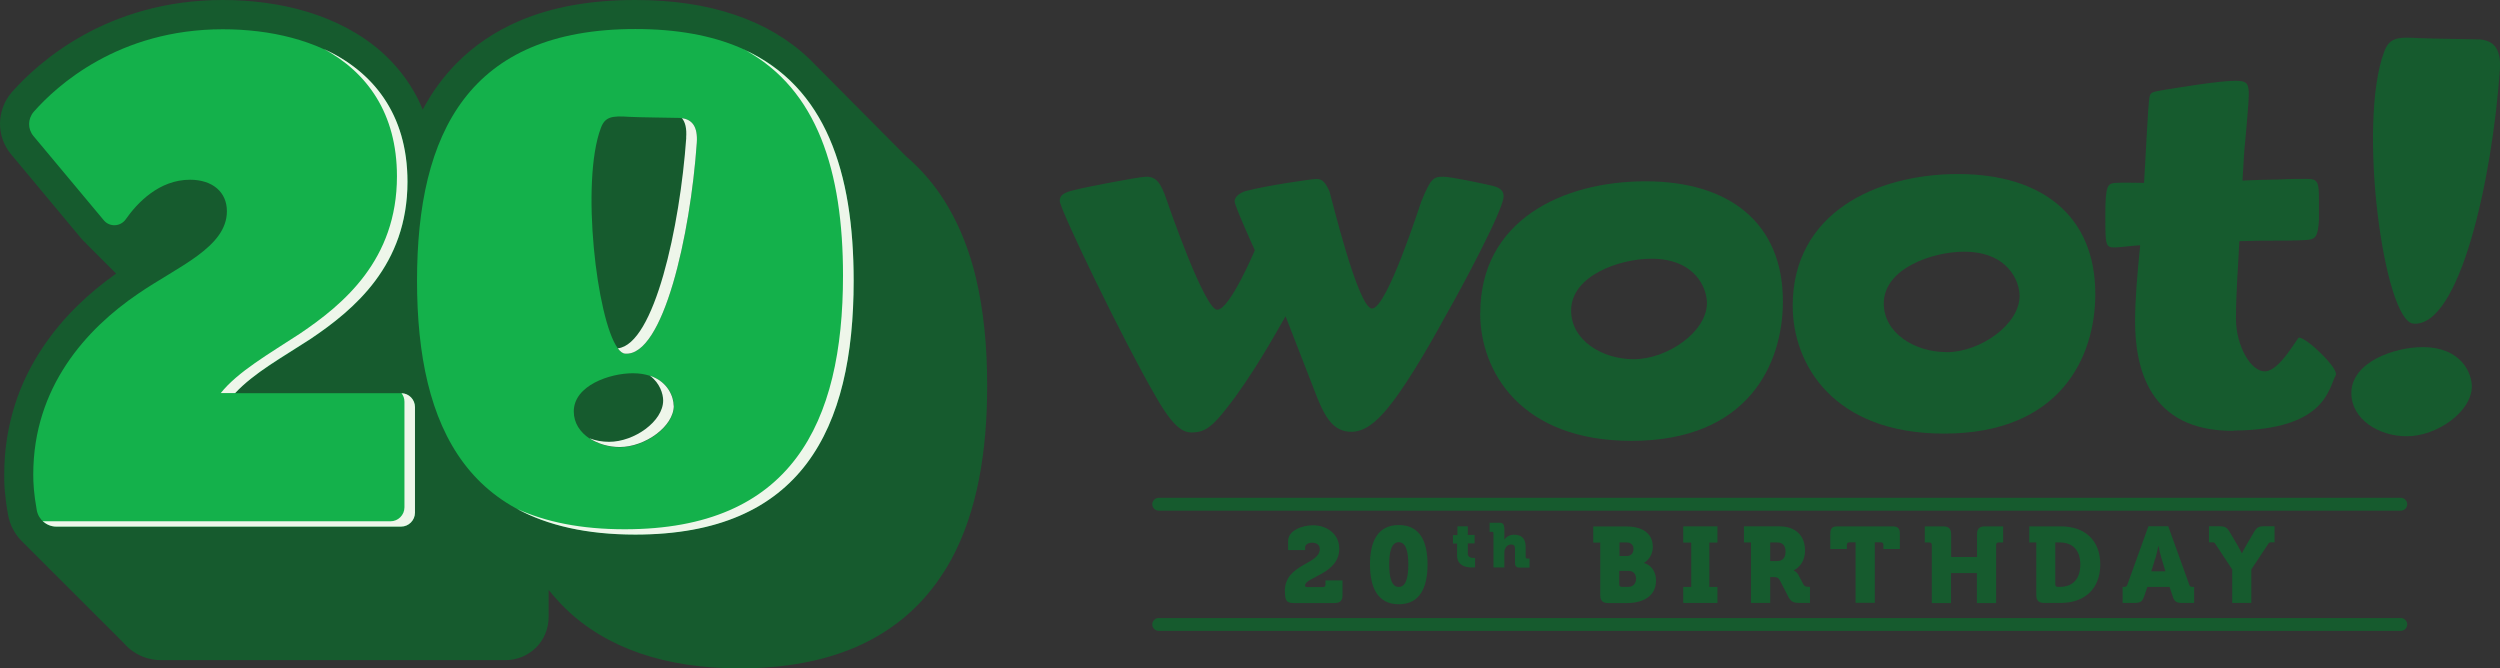 <?xml version="1.0" encoding="UTF-8"?><svg id="Layer_1" xmlns="http://www.w3.org/2000/svg" viewBox="0 0 206.7 55.27"><rect x="0" y="0" width="206.7" height="55.27" fill="#333333" stroke="none"/><defs><style>.cls-1{fill:#165b2e;}.cls-1,.cls-2,.cls-3{stroke-width:0px;}.cls-2{fill:#14b14b;}.cls-3{fill:#eef6ea;}</style></defs><path class="cls-1" d="M106.24,48.86c0,.71.07,1,.71,1h3.4c.45,0,.65-.2.65-.65v-1.22h-1.41v.35c0,.12-.07.2-.2.2h-1.23c-.2,0-.26-.02-.26-.13,0-.7,2.83-.95,2.83-3.04,0-1.31-1.13-1.94-2.16-1.94-.94,0-2.07.44-2.07,1.31v.74h1.41v-.25c0-.16.2-.36.59-.36.35,0,.62.18.62.53,0,1.28-2.89,1.22-2.89,3.47h0Z"/><path class="cls-1" d="M118.03,46.67c0-1.82-.58-3.26-2.38-3.26s-2.38,1.45-2.38,3.26.58,3.29,2.38,3.29,2.38-1.47,2.38-3.29ZM114.86,46.67c0-1.03.18-1.84.79-1.84s.79.81.79,1.84-.18,1.86-.79,1.86-.79-.83-.79-1.86Z"/><path class="cls-1" d="M120.5,43.53v.71h-.37v.7h.34v.98c0,.9.82,1,1.24,1,.15,0,.25-.02.25-.02v-.77h-.12c-.17,0-.48-.04-.48-.34v-.86h.56v-.7h-.56v-.71h-.86,0Z"/><path class="cls-1" d="M124.36,43.6c0-.26-.12-.38-.38-.38h-.82v.75h.2c.07,0,.12.04.12.12v2.83h.9v-1.17c0-.12,0-.24.05-.34.08-.23.25-.39.53-.39.2,0,.3.11.3.35v1.18c0,.26.12.38.38.38h.82v-.75h-.2c-.07,0-.12-.04-.12-.12v-.86c0-.75-.42-.99-.95-.99-.35,0-.66.16-.81.42h0s0-.09,0-.23v-.79h0Z"/><path class="cls-1" d="M136.65,45.18c0-1.09-.89-1.65-2.15-1.65h-2.77v1.33h.58v4.35c0,.45.2.65.65.65h1.55c1.26,0,2.41-.5,2.41-1.88,0-.56-.26-1.21-.99-1.43v-.02c.33-.18.73-.64.73-1.35h0ZM133.89,44.85h.6c.39,0,.57.25.57.54s-.17.58-.54.58h-.62v-1.13h0ZM134.65,48.52h-.57c-.12,0-.2-.07-.2-.2v-1.12h.77c.43,0,.62.3.62.65s-.21.67-.62.67h0Z"/><polygon class="cls-1" points="139.17 48.53 139.17 49.85 142 49.85 142 48.53 141.33 48.53 141.33 44.86 142 44.86 142 43.52 139.17 43.52 139.17 44.86 139.83 44.86 139.83 48.53 139.17 48.53"/><path class="cls-1" d="M149.24,45.51c0-1.27-.85-1.99-2.09-1.99h-2.96v1.33h.58v5h1.59v-2.14h.21c.33,0,.46.04.57.24l.74,1.43c.21.39.45.47.9.47h.87v-1.33h-.11c-.18,0-.34-.02-.44-.21l-.4-.76c-.14-.27-.39-.38-.39-.38v-.02s.93-.38.93-1.64h0ZM146.91,46.39h-.55v-1.54h.58c.44,0,.69.25.69.76s-.25.78-.71.78h0Z"/><path class="cls-1" d="M157.08,45.39v-1.26c0-.45-.16-.61-.61-.61h-4.53c-.45,0-.61.16-.61.61v1.26h1.37v-.35c0-.12.07-.2.2-.2h.52v5h1.59v-5h.51c.12,0,.2.07.2.2v.35h1.37,0Z"/><path class="cls-1" d="M160.65,43.52h-1.51v1.33h.38c.12,0,.2.07.2.2v4.81h1.59v-2.48h2.14v2.48h1.59v-4.81c0-.12.07-.2.2-.2h.38v-1.33h-1.51c-.45,0-.65.2-.65.65v1.88h-2.14v-1.88c0-.45-.2-.65-.65-.65Z"/><path class="cls-1" d="M169,49.85h1.38c1.99,0,3.27-1.18,3.27-3.18s-1.27-3.15-3.27-3.15h-2.6v1.33h.58v4.35c0,.45.2.65.65.65ZM169.94,44.85h.38c1.02,0,1.68.62,1.68,1.82s-.63,1.85-1.68,1.85h-.19c-.12,0-.2-.07-.2-.2v-3.48h0Z"/><path class="cls-1" d="M177.27,49.34l.27-.81h1.84l.27.81c.12.38.3.51.74.51h1.02v-1.33h-.17c-.14,0-.19-.04-.24-.2l-1.73-4.81h-1.64l-1.73,4.81c-.06.15-.1.2-.24.2h-.16v1.33h1.02c.44,0,.62-.13.74-.51h0ZM178.2,46.19c.12-.39.25-1.04.25-1.04h.02s.13.65.25,1.04l.32,1.05h-1.17s.32-1.05.32-1.05Z"/><path class="cls-1" d="M186.14,49.85v-2.77l1.35-2.04c.12-.18.12-.2.32-.2h.25v-1.33h-.86c-.39,0-.6.07-.81.43l-.64,1.09c-.24.41-.38.71-.38.71h-.02s-.14-.3-.38-.71l-.65-1.09c-.21-.36-.43-.43-.81-.43h-.87v1.33h.25c.2,0,.21.02.32.2l1.35,2.04v2.77h1.59,0Z"/><path class="cls-1" d="M98.59,35.75c1.03,0,1.67-.51,2.79-1.95,2.04-2.55,4.03-6.11,4.91-7.65l2.65,6.81c.65,1.58,1.34,2.74,2.78,2.74,1.11,0,2.04-.79,2.97-1.9,1.26-1.49,3.15-4.59,4.86-7.74,1.12-1.94,4.77-8.71,4.77-9.83,0-.51-.37-.74-.97-.88-.79-.18-3.38-.74-4.03-.74-.83,0-1.04.18-1.81,2.05-.07.16-2.83,8.85-4.07,8.85-1.17,0-3.43-9.47-3.52-9.69-.44-.98-.74-1.02-1.11-1.02s-4.12.55-5.7.97c-.1,0-1.03.28-1.03.89,0,.37,1.67,4.03,1.67,4.03,0,0-2.07,4.92-3.11,4.92s-4.03-8.62-4.12-8.91c-.54-1.63-.93-2.09-1.76-2.09-.6,0-5.33.93-5.79,1.07-1.11.23-1.35.51-1.35.93,0,.7,5.29,11.63,7.89,16.09,1.62,2.87,2.41,3.06,3.1,3.06h0Z"/><path class="cls-1" d="M200.29,28.7c-2.27,0-5.88,1.21-5.88,3.8,0,2.17,2.27,3.57,4.58,3.57,2.51,0,5.38-2.04,5.38-4.12,0-1.07-.84-3.25-4.08-3.25Z"/><path class="cls-1" d="M161.89,14.39c-6.82,0-13.67,3.25-13.67,10.89,0,4.86,3.38,10.57,12.51,10.57,9.64,0,12.51-6.35,12.51-11.54,0-6.49-4.44-9.92-11.35-9.92ZM160.92,29.11c-2.61,0-5.17-1.57-5.17-4.02,0-2.92,4.07-4.28,6.63-4.28,3.66,0,4.6,2.46,4.6,3.66,0,2.35-3.24,4.65-6.05,4.65h0Z"/><path class="cls-1" d="M122.38,25.88c0,4.86,3.38,10.57,12.51,10.57,9.64,0,12.52-6.34,12.52-11.54,0-6.49-4.45-9.92-11.35-9.92s-13.67,3.25-13.67,10.89h0ZM141.13,25.06c0,2.35-3.24,4.64-6.06,4.64-2.6,0-5.17-1.56-5.17-4.02,0-2.93,4.07-4.29,6.63-4.29,3.66,0,4.6,2.46,4.6,3.66h0Z"/><path class="cls-1" d="M184.7,35.6c7.59-.07,7.81-3.46,8.42-4.58.29-.52-2.4-3.11-3.04-3.11-.14,0-1.56,2.7-2.75,2.79-1.26.09-2.46-2.19-2.46-4.32,0-2.28.19-4.44.28-6.44,2.46-.09,3.8,0,5.42-.09.84-.04,1.07-.19,1.16-1.63v-1.76c0-1.39-.09-1.67-.98-1.67-.65,0-1.44,0-2.32.05-.88,0-1.9.04-3.02.09.09-1.63.14-2.55.24-3.43.05-.51.28-3.11.28-3.66,0-.93-.14-1.16-1.11-1.16-1.35,0-4.35.51-5.84.74-1.02.19-1.15.19-1.25.56-.14.56-.37,5.98-.46,7.14-.33,0-1.95-.04-2.32,0-.69.05-.88.14-.88,2.65s0,2.69.79,2.69c.32,0,1.76-.18,2.09-.18-.23,2.27-.42,4.45-.42,6.3,0,3.71,1.07,9.1,8.16,9.04v-.02Z"/><path class="cls-1" d="M205,3.26c-.24-.02-4.4-.07-5.05-.11-1.76-.12-2.41,0-2.82,1.11-2.25,5.96-.02,22.32,2.42,22.5,3.81.28,6.5-11.86,7.14-21,.12-1.8-.58-2.42-1.68-2.5h0Z"/><path class="cls-1" d="M95.8,41.16h102.7c.29,0,.53.24.53.53h0c0,.29-.24.53-.53.53h-102.7c-.29,0-.53-.24-.53-.53h0c0-.29.24-.53.53-.53Z"/><path class="cls-1" d="M95.8,51.1h102.7c.29,0,.53.24.53.53h0c0,.29-.24.53-.53.53h-102.7c-.29,0-.53-.24-.53-.53h0c0-.29.24-.53.53-.53Z"/><path class="cls-1" d="M80.67,22.88c-.51-2.08-1.25-4.02-2.28-5.78-.77-1.32-1.71-2.52-2.82-3.58-.2-.2-.42-.38-.63-.57h0l-8.03-8.09c-1.67-1.59-3.73-2.82-6.14-3.63-2.4-.82-5.14-1.23-8.25-1.23-3.68,0-6.86.57-9.56,1.72-2.02.86-3.77,2.05-5.2,3.5-1.08,1.09-1.98,2.32-2.71,3.66-.03.06-.06.12-.1.18-.13-.31-.27-.63-.42-.93-.76-1.48-1.77-2.75-2.94-3.8-1.77-1.57-3.89-2.65-6.14-3.34-2.24-.68-4.64-.99-7.04-.99-4.76,0-8.62,1.3-11.52,2.91-2.9,1.61-4.84,3.5-5.92,4.72C.33,8.37,0,9.31,0,10.24,0,11.13.31,12.03.91,12.75l5.81,6.97c.13.15.27.29.42.42h-.02l2.48,2.48c-2.17,1.54-4.38,3.55-6.11,6.17-.93,1.4-1.72,2.97-2.27,4.72-.55,1.75-.87,3.65-.87,5.71,0,.37,0,.83.05,1.39s.13,1.21.27,1.97c.14.76.48,1.43.96,1.98h.01c.1.12.2.22.31.33l8.27,8.26c.15.18.31.33.48.48.7.59,1.62.95,2.6.95h28.5c.97,0,1.88-.4,2.52-1.04.64-.63,1.04-1.54,1.04-2.52v-2.25c.44.55.9,1.06,1.4,1.55,1.66,1.61,3.73,2.86,6.14,3.69,2.41.83,5.15,1.25,8.27,1.25,3.69,0,6.86-.59,9.57-1.75,2.02-.87,3.77-2.08,5.19-3.54,1.07-1.1,1.97-2.35,2.71-3.69,1.1-2.02,1.84-4.28,2.31-6.69s.67-4.99.67-7.7c0-3.21-.28-6.22-.95-9h0Z"/><path class="cls-2" d="M2.75,39.23c0-7.24,4.41-12.05,8.65-14.93,3.28-2.26,7.36-3.84,7.36-6.84,0-1.58-1.19-2.6-3.05-2.6-2.56,0-4.37,1.92-5.32,3.28-.44.61-1.33.65-1.81.07l-5.82-6.97c-.48-.58-.47-1.42.03-2,1.88-2.13,6.99-6.82,15.63-6.82,7.81,0,15.27,3.57,15.27,12.61,0,6.9-4.41,10.57-8.03,13.01-2.6,1.7-4.87,2.94-6.22,4.47h13.72c.63,0,1.15.52,1.15,1.15v8.73c0,.63-.52,1.15-1.15,1.15H4.66c-.8,0-1.48-.58-1.62-1.36-.25-1.38-.29-2.28-.29-2.93h0Z"/><path class="cls-2" d="M52.53,2.4c-13.74,0-18.05,8.54-18.05,20.81s4.3,20.98,18.05,20.98,18.05-8.71,18.05-20.98S66.27,2.4,52.53,2.4Z"/><path class="cls-3" d="M33.19,32.5c.16.2.25.44.25.72v8.73c0,.63-.52,1.15-1.15,1.15H3.79c-.09,0-.17,0-.26-.02.3.29.7.46,1.13.46h28.5c.63,0,1.15-.52,1.15-1.15v-8.73c0-.63-.5-1.14-1.12-1.15h0Z"/><path class="cls-3" d="M32.82,14.58c0,6.9-4.41,10.57-8.03,13.01-2.6,1.7-5.12,3.14-6.54,4.91h1.19c1.6-1.7,3.87-2.94,6.22-4.47,3.62-2.43,8.03-6.11,8.03-13.01,0-5.62-2.88-9.13-6.93-10.98,3.59,1.94,6.06,5.33,6.06,10.54Z"/><path class="cls-3" d="M61.55,4.11c6.03,3.27,8.15,10.05,8.15,18.67,0,12.27-4.3,20.98-18.05,20.98-3.59,0-6.54-.6-8.93-1.7,2.54,1.38,5.76,2.14,9.81,2.14,13.74,0,18.05-8.71,18.05-20.98,0-9.03-2.33-16.03-9.03-19.1h0Z"/><path class="cls-1" d="M53.73,31.07c-.4-.13-.86-.21-1.41-.21-1.88,0-4.88,1-4.88,3.16,0,.95.52,1.72,1.31,2.24.7.46,1.6.72,2.5.72,2.08,0,4.47-1.69,4.47-3.42,0-.7-.44-1.98-1.97-2.49h-.01Z"/><path class="cls-1" d="M56.38,9.78c-.05,0-.11-.02-.17-.03-.2-.01-3.65-.05-4.19-.09-1.45-.1-2,0-2.34.92-1.68,4.44-.35,15.84,1.4,18.22.2.27.4.43.61.44,3.16.23,5.39-9.84,5.92-17.42.1-1.4-.42-1.94-1.23-2.05h0Z"/><path class="cls-3" d="M55.7,33.55c0-.7-.44-1.98-1.97-2.49.83.61,1.1,1.51,1.1,2.05,0,1.73-2.39,3.42-4.47,3.42-.56,0-1.12-.1-1.62-.29.7.46,1.6.72,2.5.72,2.08,0,4.47-1.69,4.47-3.42h0Z"/><path class="cls-3" d="M56.74,11.38c-.52,7.37-2.64,17.09-5.66,17.42.2.27.4.43.61.44,3.16.23,5.39-9.84,5.92-17.42.1-1.4-.42-1.94-1.23-2.05.27.32.41.83.35,1.62h0Z"/></svg>